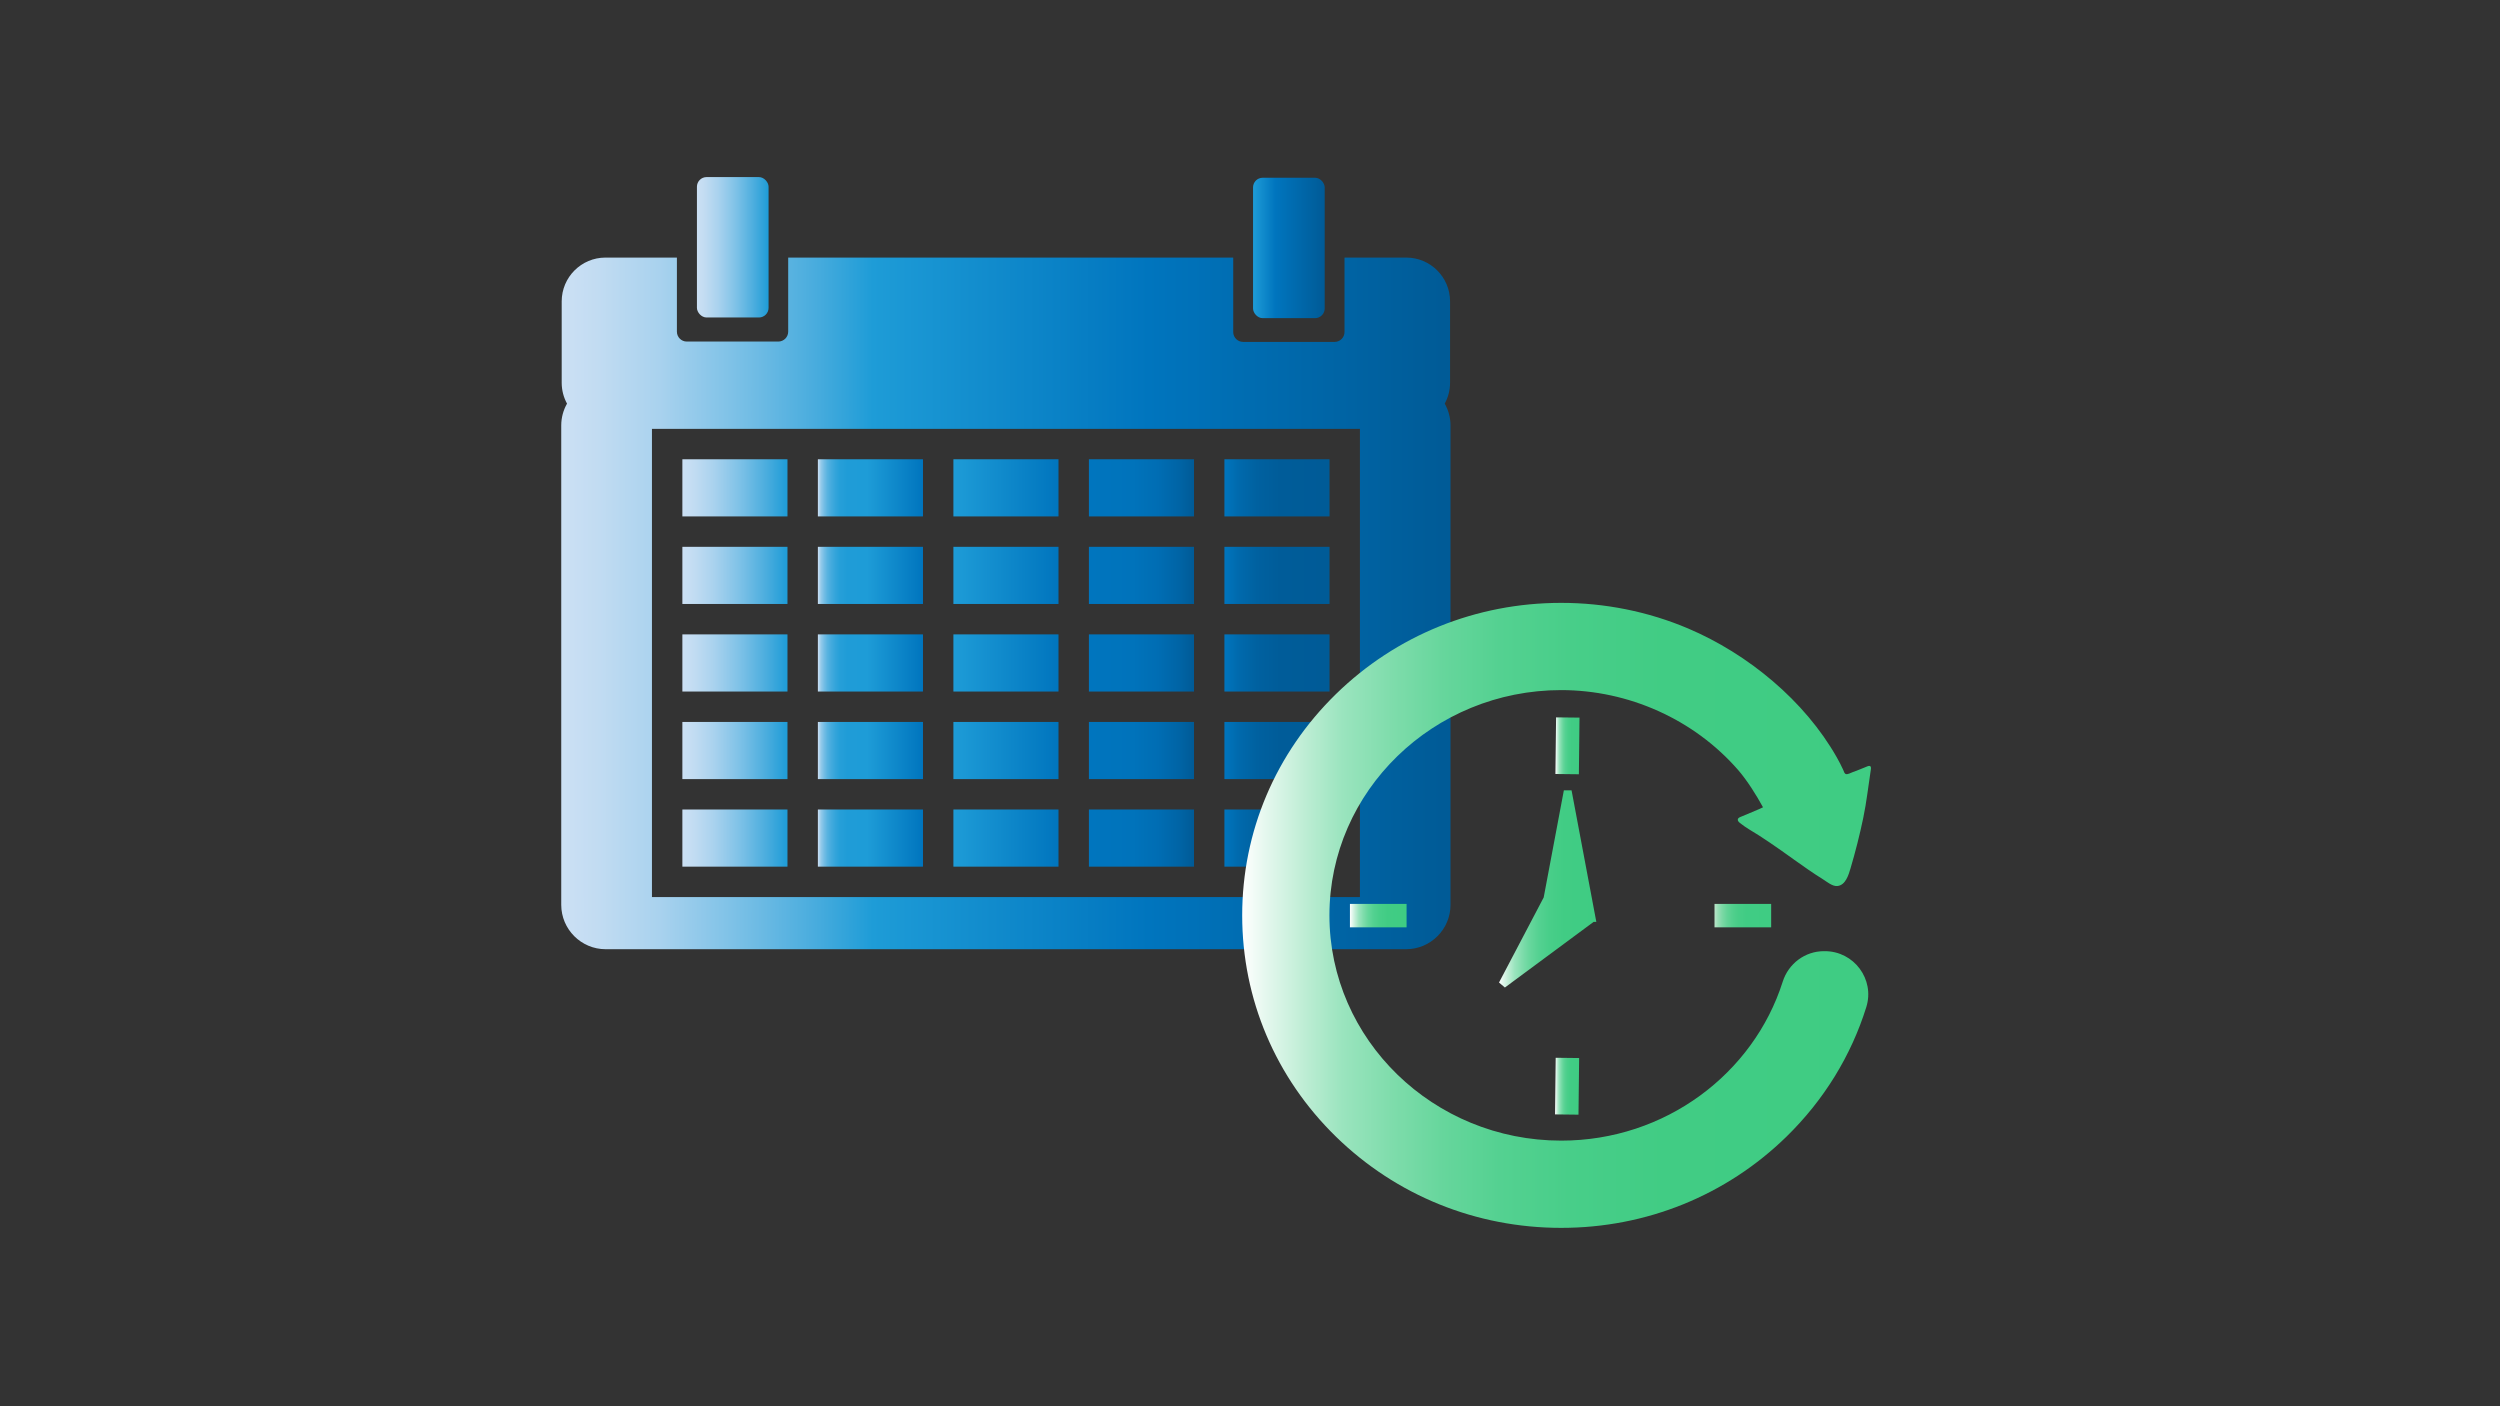 <?xml version="1.0" encoding="UTF-8"?><svg id="Layer_1" xmlns="http://www.w3.org/2000/svg" xmlns:xlink="http://www.w3.org/1999/xlink" viewBox="0 0 1920 1080"><rect x="0" y="0" width="1920" height="1080" fill="#333333" stroke="none"/><defs><style>.cls-1{fill:none;}.cls-2{fill:url(#linear-gradient-8);}.cls-3{fill:url(#linear-gradient-7);}.cls-4{fill:url(#linear-gradient-5);}.cls-5{fill:url(#linear-gradient-6);}.cls-6{fill:url(#linear-gradient-9);}.cls-7{fill:url(#linear-gradient-4);}.cls-8{fill:url(#linear-gradient-3);}.cls-9{fill:url(#linear-gradient-2);}.cls-10{fill:url(#linear-gradient);}.cls-11{fill:url(#linear-gradient-10);}.cls-12{fill:url(#linear-gradient-11);}.cls-13{fill:url(#linear-gradient-12);}.cls-14{fill:url(#linear-gradient-13);}.cls-15{fill:url(#linear-gradient-19);}.cls-16{fill:url(#linear-gradient-14);}.cls-17{fill:url(#linear-gradient-21);}.cls-18{fill:url(#linear-gradient-20);}.cls-19{fill:url(#linear-gradient-22);}.cls-20{fill:url(#linear-gradient-23);}.cls-21{fill:url(#linear-gradient-28);}.cls-22{fill:url(#linear-gradient-25);}.cls-23{fill:url(#linear-gradient-32);}.cls-24{fill:url(#linear-gradient-31);}.cls-25{fill:url(#linear-gradient-33);}.cls-26{fill:url(#linear-gradient-30);}.cls-27{fill:url(#linear-gradient-15);}.cls-28{fill:url(#linear-gradient-16);}.cls-29{fill:url(#linear-gradient-17);}.cls-30{fill:url(#linear-gradient-18);}.cls-31{fill:url(#linear-gradient-34);}.cls-32{fill:url(#linear-gradient-27);}.cls-33{fill:url(#linear-gradient-24);}.cls-34{fill:url(#linear-gradient-26);}.cls-35{fill:url(#linear-gradient-29);}</style><linearGradient id="linear-gradient" x1="431.04" y1="463.41" x2="1114" y2="463.41" gradientUnits="userSpaceOnUse"><stop offset="0" stop-color="#cce0f4"/><stop offset=".04" stop-color="#c2dcf2"/><stop offset=".11" stop-color="#a9d2ee"/><stop offset=".19" stop-color="#7fc2e7"/><stop offset=".29" stop-color="#46abdd"/><stop offset=".35" stop-color="#1e9cd7"/><stop offset=".66" stop-color="#0075be"/><stop offset=".99" stop-color="#005b97"/></linearGradient><linearGradient id="linear-gradient-2" x1="836.28" y1="643.65" x2="917" y2="643.65" gradientUnits="userSpaceOnUse"><stop offset="0" stop-color="#0075be"/><stop offset=".42" stop-color="#0073bb"/><stop offset=".66" stop-color="#006db3"/><stop offset=".86" stop-color="#0064a5"/><stop offset=".99" stop-color="#005b97"/></linearGradient><linearGradient id="linear-gradient-3" x1="628.13" y1="643.65" x2="708.85" y2="643.65" gradientUnits="userSpaceOnUse"><stop offset="0" stop-color="#cce0f4"/><stop offset=".01" stop-color="#b9d8f0"/><stop offset=".03" stop-color="#94caea"/><stop offset=".06" stop-color="#74bde5"/><stop offset=".09" stop-color="#59b3e0"/><stop offset=".13" stop-color="#43aadd"/><stop offset=".17" stop-color="#32a4da"/><stop offset=".21" stop-color="#269fd8"/><stop offset=".28" stop-color="#1f9cd7"/><stop offset=".47" stop-color="#1e9cd7"/><stop offset="1" stop-color="#0075be"/></linearGradient><linearGradient id="linear-gradient-4" x1="940.36" y1="441.91" x2="1021.07" y2="441.91" gradientUnits="userSpaceOnUse"><stop offset="0" stop-color="#0075be"/><stop offset=".13" stop-color="#006aad"/><stop offset=".31" stop-color="#0061a0"/><stop offset=".53" stop-color="#005c99"/><stop offset=".99" stop-color="#005b97"/></linearGradient><linearGradient id="linear-gradient-5" x1="732.21" y1="643.65" x2="812.92" y2="643.65" gradientUnits="userSpaceOnUse"><stop offset="0" stop-color="#1e9cd7"/><stop offset="1" stop-color="#0075be"/></linearGradient><linearGradient id="linear-gradient-6" y1="509.16" y2="509.16" xlink:href="#linear-gradient-4"/><linearGradient id="linear-gradient-7" y1="576.4" y2="576.4" xlink:href="#linear-gradient-4"/><linearGradient id="linear-gradient-8" y1="576.4" y2="576.4" xlink:href="#linear-gradient-2"/><linearGradient id="linear-gradient-9" y1="441.91" y2="441.91" xlink:href="#linear-gradient-5"/><linearGradient id="linear-gradient-10" y1="509.16" y2="509.16" xlink:href="#linear-gradient-5"/><linearGradient id="linear-gradient-11" y1="576.4" y2="576.4" xlink:href="#linear-gradient-3"/><linearGradient id="linear-gradient-12" y1="509.16" y2="509.16" xlink:href="#linear-gradient-2"/><linearGradient id="linear-gradient-13" y1="509.16" y2="509.16" xlink:href="#linear-gradient-3"/><linearGradient id="linear-gradient-14" y1="576.4" y2="576.4" xlink:href="#linear-gradient-5"/><linearGradient id="linear-gradient-15" x1="524.06" y1="643.65" x2="604.77" y2="643.65" gradientUnits="userSpaceOnUse"><stop offset="0" stop-color="#cce0f4"/><stop offset=".11" stop-color="#c2dcf2"/><stop offset=".3" stop-color="#a9d2ee"/><stop offset=".54" stop-color="#7fc2e7"/><stop offset=".82" stop-color="#46abdd"/><stop offset="1" stop-color="#1e9cd7"/></linearGradient><linearGradient id="linear-gradient-16" y1="643.65" y2="643.65" xlink:href="#linear-gradient-4"/><linearGradient id="linear-gradient-17" y1="374.66" y2="374.66" xlink:href="#linear-gradient-4"/><linearGradient id="linear-gradient-18" y1="576.4" y2="576.4" xlink:href="#linear-gradient-15"/><linearGradient id="linear-gradient-19" y1="509.16" y2="509.16" xlink:href="#linear-gradient-15"/><linearGradient id="linear-gradient-20" y1="374.66" y2="374.66" xlink:href="#linear-gradient-15"/><linearGradient id="linear-gradient-21" y1="441.91" y2="441.91" xlink:href="#linear-gradient-15"/><linearGradient id="linear-gradient-22" y1="441.91" y2="441.91" xlink:href="#linear-gradient-2"/><linearGradient id="linear-gradient-23" y1="374.66" y2="374.66" xlink:href="#linear-gradient-2"/><linearGradient id="linear-gradient-24" y1="374.66" y2="374.66" xlink:href="#linear-gradient-5"/><linearGradient id="linear-gradient-25" y1="374.66" y2="374.66" xlink:href="#linear-gradient-3"/><linearGradient id="linear-gradient-26" y1="441.91" y2="441.91" xlink:href="#linear-gradient-3"/><linearGradient id="linear-gradient-27" x1="1316.75" y1="703.2" x2="1360.25" y2="703.2" gradientUnits="userSpaceOnUse"><stop offset="0" stop-color="#bde6cb"/><stop offset=".01" stop-color="#b5e4c6"/><stop offset=".07" stop-color="#95ddb4"/><stop offset=".14" stop-color="#7ad8a4"/><stop offset=".22" stop-color="#64d398"/><stop offset=".31" stop-color="#53d08e"/><stop offset=".42" stop-color="#47cd87"/><stop offset=".57" stop-color="#40cc84"/><stop offset="1" stop-color="#3fcc83"/></linearGradient><linearGradient id="linear-gradient-28" x1="1151.25" y1="682.71" x2="1225.97" y2="682.71" gradientUnits="userSpaceOnUse"><stop offset="0" stop-color="#fff"/><stop offset=".04" stop-color="#e3f7ed"/><stop offset=".1" stop-color="#bdedd4"/><stop offset=".16" stop-color="#9ae4be"/><stop offset=".24" stop-color="#7edcab"/><stop offset=".32" stop-color="#66d69c"/><stop offset=".41" stop-color="#54d191"/><stop offset=".52" stop-color="#48ce89"/><stop offset=".67" stop-color="#41cc84"/><stop offset="1" stop-color="#3fcc83"/></linearGradient><linearGradient id="linear-gradient-29" x1="1036.75" y1="703.2" x2="1080.25" y2="703.2" xlink:href="#linear-gradient-28"/><linearGradient id="linear-gradient-30" x1="1194.5" y1="572.75" x2="1213" y2="572.75" gradientTransform="translate(1763.09 -637.29) rotate(89.36)" xlink:href="#linear-gradient-28"/><linearGradient id="linear-gradient-31" x1="954" y1="703" x2="1436.9" y2="703" xlink:href="#linear-gradient-28"/><linearGradient id="linear-gradient-32" x1="1194.25" y1="834.19" x2="1212.75" y2="834.19" gradientTransform="translate(2023.81 -378.81) rotate(89.34)" xlink:href="#linear-gradient-28"/><linearGradient id="linear-gradient-33" x1="535.24" y1="189.92" x2="590.27" y2="189.92" xlink:href="#linear-gradient-15"/><linearGradient id="linear-gradient-34" x1="962.34" y1="190.43" x2="1017.37" y2="190.43" gradientUnits="userSpaceOnUse"><stop offset="0" stop-color="#cce0f4"/><stop offset="0" stop-color="#c2dcf2"/><stop offset="0" stop-color="#a9d1ed"/><stop offset="0" stop-color="#7fc0e6"/><stop offset="0" stop-color="#46a9dc"/><stop offset="0" stop-color="#1b98d5"/><stop offset="0" stop-color="#1e9cd7"/><stop offset=".31" stop-color="#0075be"/><stop offset=".99" stop-color="#005b97"/></linearGradient></defs><path class="cls-10" d="M1109.56,309.99c2.6-4.78,4.09-10.25,4.09-16.06v-62.48c0-18.55-15.08-33.63-33.63-33.63h-47.43v57.18c0,4.17-3.41,7.58-7.58,7.58h-70.31c-4.17,0-7.58-3.41-7.58-7.58v-57.18h-341.78v56.92c0,4.17-3.41,7.58-7.58,7.58h-70.31c-4.17,0-7.58-3.41-7.58-7.58v-56.92h-54.85c-18.55,0-33.63,15.08-33.63,33.63v62.48c0,5.81,1.48,11.28,4.09,16.06-2.83,4.96-4.44,10.7-4.44,16.8v368.09c0,18.81,15.3,34.11,34.11,34.11h614.74c18.81,0,34.11-15.3,34.11-34.11v-368.09c0-6.1-1.61-11.84-4.44-16.8ZM1044.43,688.95H500.7v-359.59h543.73v359.59Z"/><rect class="cls-9" x="836.28" y="621.7" width="80.72" height="43.89"/><rect class="cls-8" x="628.13" y="621.7" width="80.72" height="43.89"/><rect class="cls-7" x="940.36" y="419.96" width="80.72" height="43.89"/><rect class="cls-4" x="732.21" y="621.7" width="80.72" height="43.89"/><rect class="cls-5" x="940.36" y="487.21" width="80.72" height="43.89"/><rect class="cls-3" x="940.36" y="554.46" width="80.72" height="43.89"/><rect class="cls-2" x="836.28" y="554.46" width="80.72" height="43.89"/><rect class="cls-6" x="732.21" y="419.96" width="80.72" height="43.89"/><rect class="cls-11" x="732.21" y="487.21" width="80.72" height="43.89"/><rect class="cls-12" x="628.13" y="554.46" width="80.72" height="43.89"/><rect class="cls-13" x="836.28" y="487.21" width="80.72" height="43.89"/><rect class="cls-14" x="628.13" y="487.21" width="80.72" height="43.89"/><rect class="cls-16" x="732.21" y="554.46" width="80.72" height="43.89"/><rect class="cls-27" x="524.06" y="621.7" width="80.72" height="43.89"/><rect class="cls-28" x="940.36" y="621.7" width="80.72" height="43.89"/><rect class="cls-29" x="940.36" y="352.72" width="80.72" height="43.89"/><rect class="cls-30" x="524.06" y="554.46" width="80.72" height="43.89"/><rect class="cls-15" x="524.06" y="487.21" width="80.72" height="43.89"/><rect class="cls-18" x="524.06" y="352.72" width="80.72" height="43.89"/><rect class="cls-17" x="524.06" y="419.96" width="80.72" height="43.89"/><rect class="cls-19" x="836.28" y="419.96" width="80.72" height="43.89"/><rect class="cls-20" x="836.28" y="352.72" width="80.72" height="43.89"/><rect class="cls-33" x="732.21" y="352.72" width="80.72" height="43.89"/><rect class="cls-22" x="628.13" y="352.72" width="80.72" height="43.89"/><rect class="cls-34" x="628.13" y="419.96" width="80.72" height="43.89"/><rect class="cls-32" x="1316.75" y="694.2" width="43.5" height="18"/><polygon class="cls-21" points="1223.91 708 1155.75 758.43 1151.25 754.57 1185.57 689.2 1201.04 607 1206.96 607 1225.97 708 1223.91 708"/><rect class="cls-35" x="1036.75" y="694.2" width="43.5" height="18"/><rect class="cls-26" x="1182" y="563.75" width="43.5" height="18" transform="translate(617.66 1770.06) rotate(-89.36)"/><path class="cls-24" d="M1367.47,652.83c-5.44-3.82-10.92-7.56-16.51-11.16-5.01-3.22-10.28-6.01-14.91-9.81-1.92-1.58-2.04-3.34.4-4.34,1.47-.6,17.55-7.28,17.55-7.52-5.06-9.28-12.2-20.68-19.15-28.67-33.96-38.96-84.25-61.33-135.85-61.33-98.15,0-178,77.61-178,173s79.85,173,178,173c79.92,0,147.69-51.45,170.12-122.06,4.41-13.89,17.12-23.44,31.69-23.44h.69c22.33,0,38.47,21.62,31.82,42.95-11.6,37.21-32.43,71.29-61.36,99.54-46.25,45.15-107.67,70.01-172.96,70.01s-126.71-24.86-172.96-70.01c-46.45-45.36-72.04-105.73-72.04-169.99s25.59-124.63,72.04-169.99c46.25-45.15,107.67-70.01,172.96-70.01,33.42,0,66.77,6.62,97.54,19.7,45.81,19.48,89.4,55.34,114.13,98.98,1.78,3.15,3.44,6.36,4.94,9.65.67,1.46.81,2.91,2.3,3.2,1.24.24,3.49-.97,4.64-1.4,3.86-1.44,7.7-2.95,11.5-4.54.85-.35,2.15-.79,2.67.31.24.51.19,1.09.14,1.65-1.95,12.65-3.29,25.22-5.92,37.78-2.72,12.96-5.96,25.8-9.72,38.49-1.51,5.1-3.79,12.95-10.06,13.64-3.87.43-8.17-3.34-11.3-5.27-3.8-2.36-7.52-4.83-11.2-7.36-7.12-4.89-14.22-10.1-21.19-15Z"/><rect class="cls-23" x="1181.75" y="825.19" width="43.5" height="18" transform="translate(355.53 2028.03) rotate(-89.34)"/><rect class="cls-25" x="535.24" y="136" width="55.03" height="107.84" rx="7.42" ry="7.42"/><rect class="cls-31" x="962.34" y="136.51" width="55.03" height="107.84" rx="7.42" ry="7.42"/><rect class="cls-1" x="182" y="94" width="1502" height="893"/></svg>